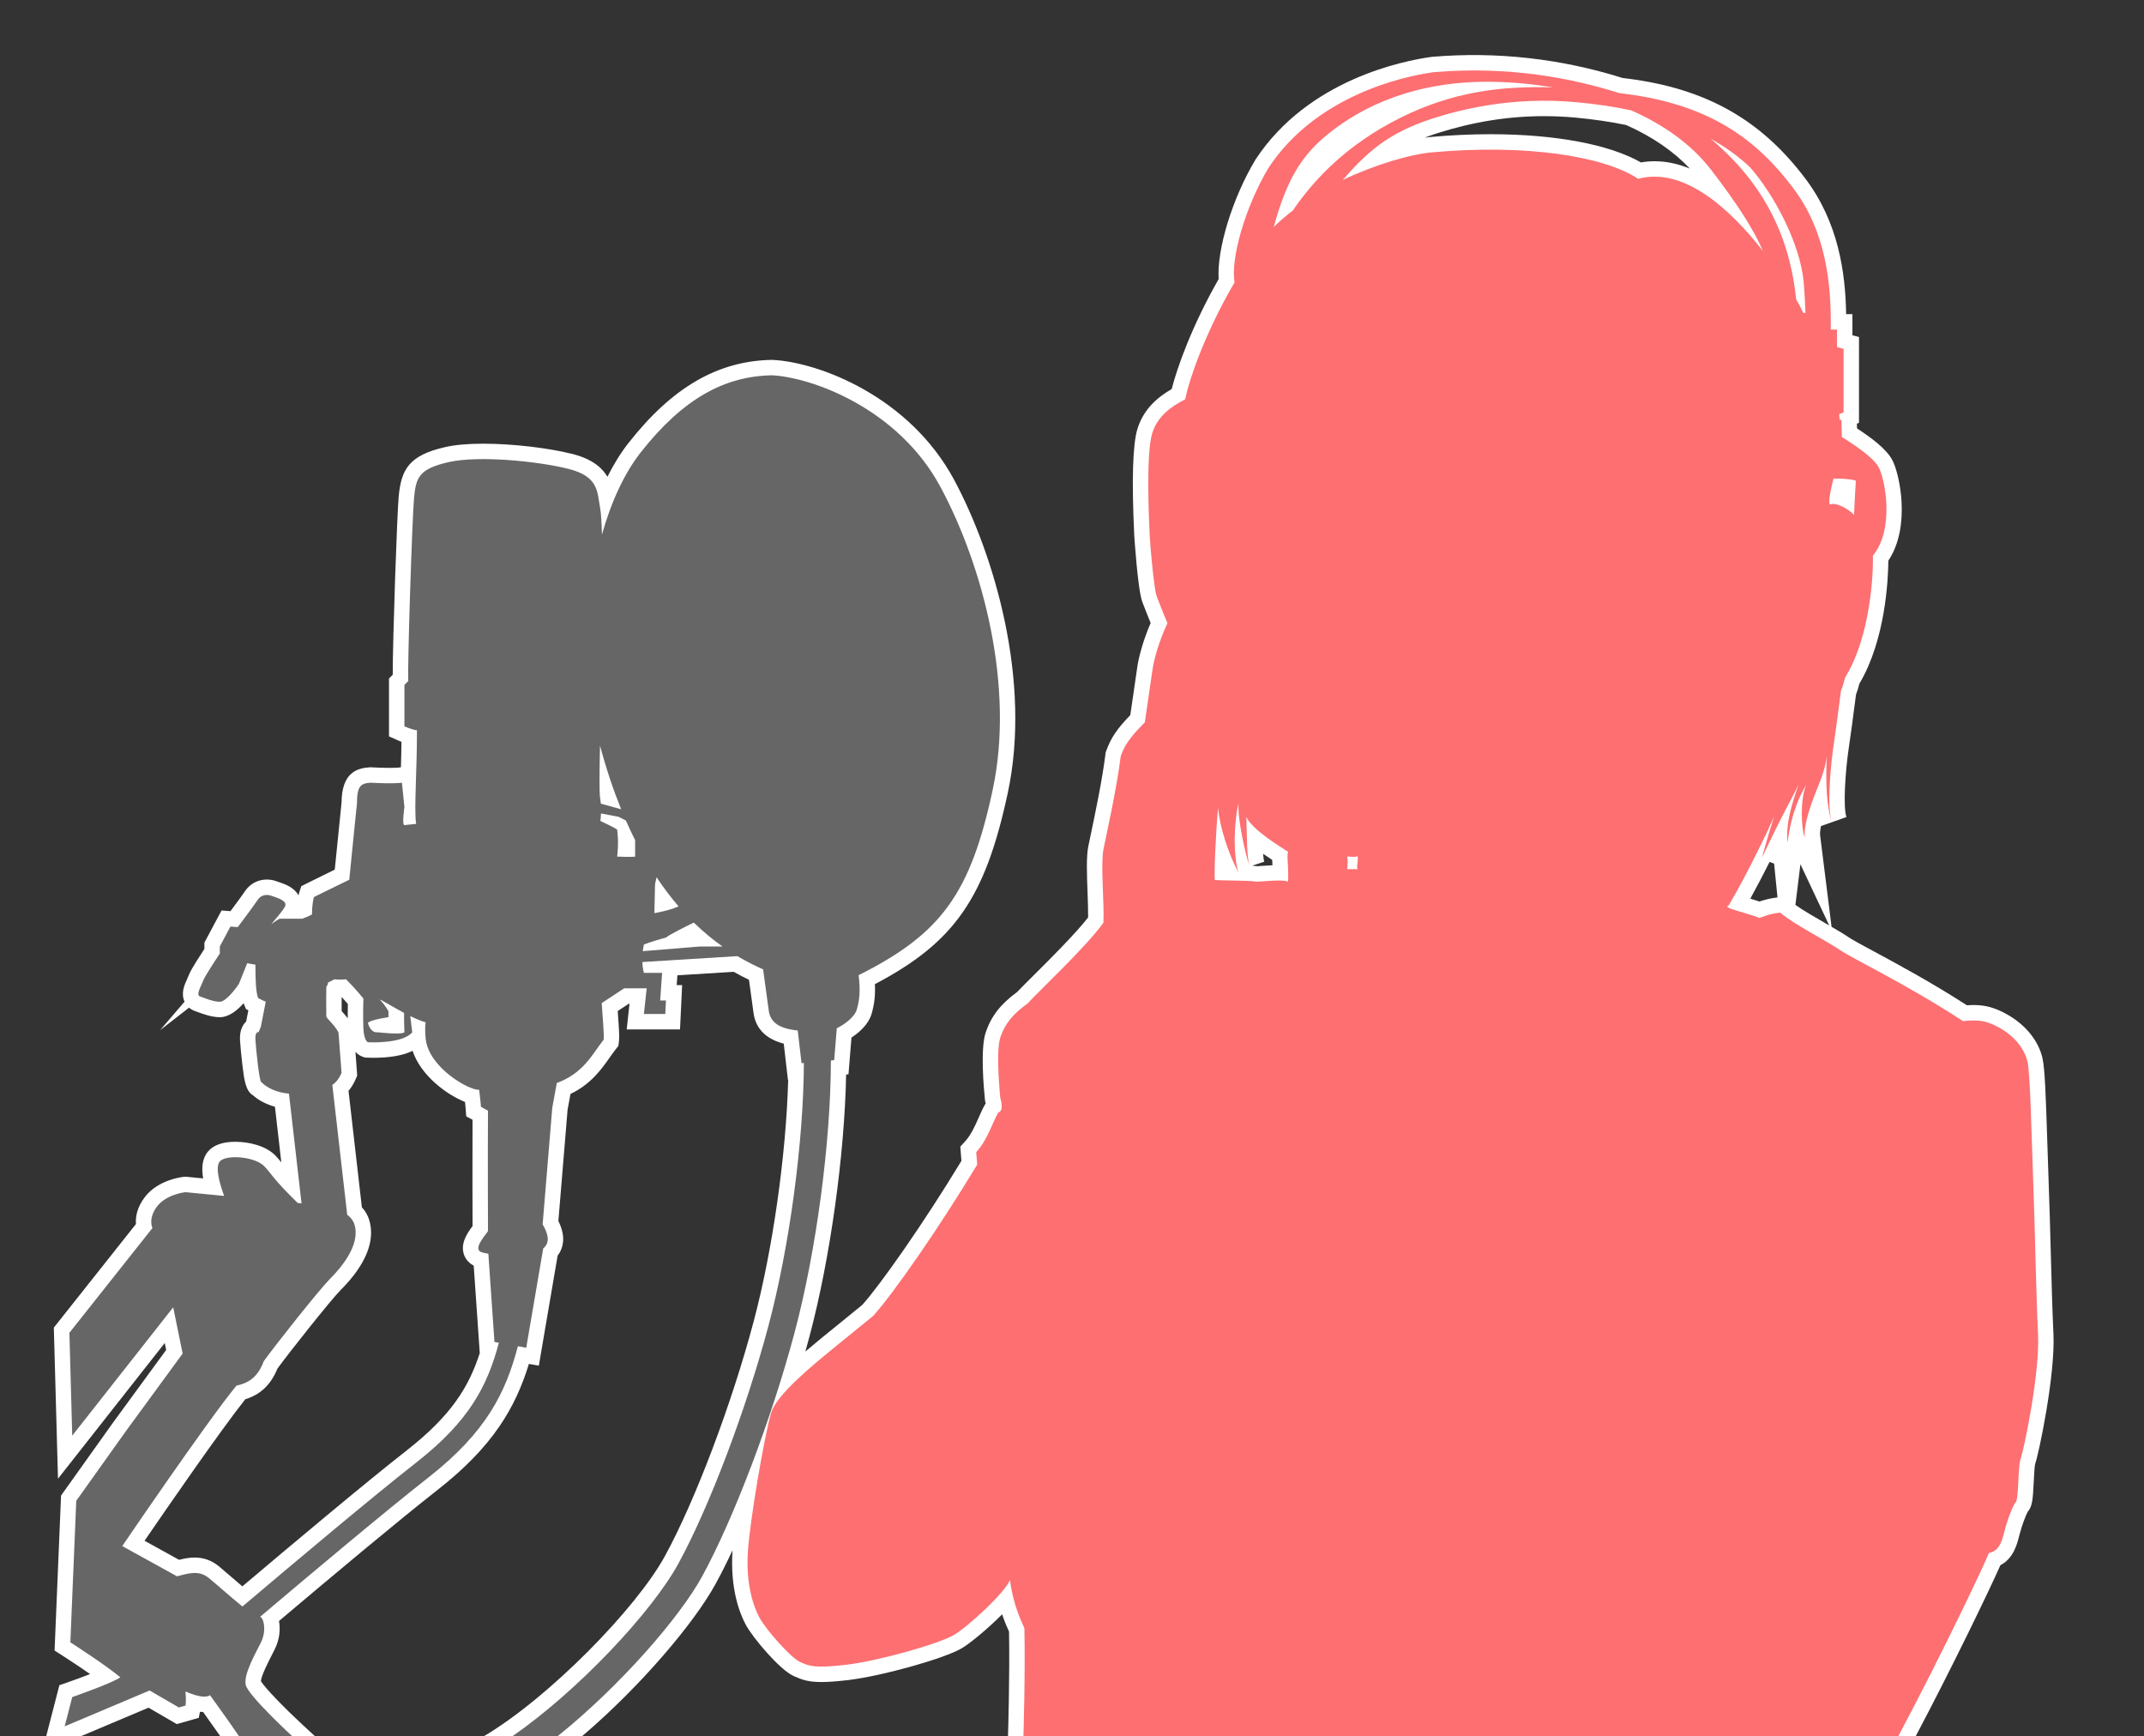<?xml version="1.0" encoding="utf-8"?>
<!-- Generator: Adobe Illustrator 16.0.4, SVG Export Plug-In . SVG Version: 6.00 Build 0)  -->
<!DOCTYPE svg PUBLIC "-//W3C//DTD SVG 1.1//EN" "http://www.w3.org/Graphics/SVG/1.1/DTD/svg11.dtd">
<svg version="1.1" id="レイヤー_1" xmlns="http://www.w3.org/2000/svg" xmlns:xlink="http://www.w3.org/1999/xlink" x="0px"
	 y="0px" width="556.28px" height="450.391px" viewBox="0 0 556.28 450.391" enable-background="new 0 0 556.28 450.391"
	 xml:space="preserve">
<rect x="0" y="0" width="556.28" height="450.391" fill="#333333" stroke="none"/>
<g>
	<g>
		<g>
			<path fill="none" d="M90.217,264.176c-0.01-1.387,0.01-2.74,0.032-3.727c-0.417-0.489-0.965-1.114-1.611-1.815
				c-0.005,1.187-0.003,2.414,0.008,3.674C89.098,262.799,89.658,263.423,90.217,264.176z"/>
			<path fill="none" d="M326.181,224.717c0.424-0.017,1.033-0.06,1.626-0.102c0.742-0.053,1.545-0.109,2.35-0.146
				c-0.01-0.182-0.021-0.357-0.03-0.527c-0.019-0.301-0.035-0.59-0.049-0.87c-0.787-0.51-1.58-1.035-2.361-1.575
				c0.076,0.884,0.176,1.609,0.311,2.042l-3.038,1.02c0.004,0.012,0.008,0.025,0.011,0.037
				C325.458,224.627,325.846,224.667,326.181,224.717z"/>
			<path fill="none" d="M261.805,423.275c-0.416-0.906-1.099-2.4-1.795-4.48c-3.768,3.803-8.293,7.504-10.412,8.775
				c-4.475,2.686-20.792,7.258-29.591,8.293c-2.857,0.336-5.1,0.499-6.856,0.499c-3.468,0-5.086-0.604-6.993-1.458l-0.243-0.109
				c-3.642-1.617-10.638-9.99-12.397-13.258c-1.562-2.9-4.089-9.244-3.47-19.146c0.004-0.064,0.01-0.137,0.015-0.203
				c-1.483,3.156-2.947,6.074-4.363,8.666c-5.516,10.1-19.349,26.505-34.643,39.536h110.481l0.004-0.125
				C261.546,450.11,262.014,434.938,261.805,423.275z"/>
			<path fill="none" d="M461.187,232.817l-0.878-8.779l-1.178-0.426c-1.508,3.006-3.231,6.327-4.993,9.517
				c0.768,0.231,1.565,0.478,2.361,0.748C457.655,233.485,459.327,233.019,461.187,232.817z"/>
			<path fill="none" d="M474.606,240.084l-7.472-15.879l-1.299,10.551c2.044,1.451,5.246,3.297,7.923,4.839
				C474.046,239.761,474.329,239.924,474.606,240.084z"/>
			<path fill="none" d="M386.706,34.818c16.807,0,30.873,2.653,39.05,7.32c1.165-0.205,2.35-0.308,3.538-0.308
				c3,0,6.053,0.638,9.149,1.908c-4.208-4.495-9.749-8.289-16.526-11.309c-4.097-0.845-8.521-1.49-13.157-1.92
				c-2.677-0.248-5.397-0.374-8.086-0.374c-9.285,0-18.354,1.442-27.724,4.409c-1.169,0.375-2.268,0.765-3.307,1.169
				c0.411-0.056,0.811-0.103,1.199-0.142C376.236,35.071,381.563,34.818,386.706,34.818z"/>
			<path fill="none" d="M51.882,444.077l-0.315,1.572l-5.695,1.627l-7.335-4.26l-17.463,7.373h36.058
				c-1.685-2.414-3.313-4.695-4.426-6.246C52.433,444.134,52.158,444.11,51.882,444.077z"/>
			<path fill="none" d="M172.533,403.664c7.853-14.379,17.321-39.416,23.023-60.884c4.929-18.555,8.406-43.108,8.947-62.626
				l-0.061,0.006l-1.091-9.412c-4.467-1.164-7.079-3.691-7.779-7.541l-0.026-0.166c-0.622-4.474-0.997-7.22-1.217-8.858
				c-1.158-0.558-2.505-1.245-3.964-2.07l-14.61,0.907c-0.034,0.494-0.1,1.45-0.176,2.536h1.405l-0.547,11.5h-13.831l0.725-6.667
				h-0.17c-0.622,0.411-1.559,1.027-2.888,1.898c0.013,0.18,0.026,0.362,0.04,0.546c0.313,4.306,0.434,6.313,0.271,7.455
				l-0.153,1.072l-0.672,0.848c-0.508,0.641-1.021,1.367-1.563,2.136c-2.197,3.114-4.871,6.902-10.18,9.456l-0.754,4.116
				l-2.384,28.843c0.753,1.517,1.626,3.93,1.074,6.233c-0.152,0.778-0.502,1.759-1.269,2.745l-4.88,28.561l-2.573-0.468
				c-3.476,11.313-9.33,21.445-23.683,32.679c-9.954,7.789-27.429,22.418-41.159,34.02c0.371,2.027,0.222,4.689-1.098,7.328
				c-0.222,0.443-0.46,0.91-0.708,1.395c-0.915,1.787-2.764,5.4-2.894,6.885c1.152,1.87,6.365,7.21,10.814,11.313l3.189,2.939
				h43.911C142.568,440.319,165.125,417.23,172.533,403.664z"/>
			<path fill="none" d="M50.502,404.066c2.332,0,4.443,0.76,6.275,2.258c0.651,0.533,1.667,1.41,2.854,2.436
				c0.992,0.857,2.12,1.834,3.246,2.787c12.286-10.389,31.917-26.871,42.656-35.275c11.451-8.961,16.068-16.344,18.947-25.23
				l-1.57-22.709c-1.227-0.625-2.134-1.655-2.552-2.932c-0.937-2.863,0.877-5.492,2.25-7.319c-0.014-4.238-0.051-17.76-0.008-27.58
				l-1.635-0.896l-0.165-2.162c0-0.01-0.044-0.573-0.143-1.564c-4.837-1.922-11.514-6.921-13.601-13.262
				c-2.455,1.198-5.872,1.803-10.218,1.803c-0.982,0-1.604-0.036-1.604-0.036l-0.531-0.03l-0.514-0.169
				c-0.561-0.188-1.289-0.562-1.965-1.312c0.103,1.37,0.229,3.073,0.382,5.19l0.07,0.97l-0.382,0.894
				c-0.503,1.175-1.122,2.194-1.868,3.073l3.463,30.204c0.869,0.946,1.496,2.014,1.871,3.19c1.72,5.407-0.821,11.714-7.349,18.243
				c-2.419,2.419-12.927,15.635-16.43,20.41c-1.697,4.171-4.379,6.736-8.348,7.963c-6.504,8.192-20.45,28.417-26.127,36.706
				c4.451,2.451,7.388,4.074,8.962,4.947C47.705,404.352,49.062,404.066,50.502,404.066z"/>
			<path fill="#FFFFFF" d="M38.538,443.017l7.335,4.26l5.695-1.627l0.315-1.572c0.275,0.033,0.551,0.057,0.824,0.066
				c1.113,1.551,2.741,3.832,4.426,6.246h24.559l-3.189-2.939c-4.45-4.104-9.663-9.443-10.814-11.313
				c0.13-1.484,1.979-5.098,2.894-6.885c0.247-0.484,0.486-0.951,0.708-1.395c1.32-2.639,1.468-5.301,1.098-7.328
				c13.729-11.602,31.205-26.23,41.159-34.02c14.354-11.234,20.208-21.366,23.683-32.679l2.573,0.468l4.88-28.561
				c0.767-0.986,1.116-1.966,1.269-2.745c0.552-2.303-0.321-4.716-1.074-6.233l2.384-28.843l0.754-4.116
				c5.31-2.554,7.983-6.342,10.18-9.456c0.542-0.769,1.055-1.495,1.563-2.136l0.672-0.848l0.153-1.072
				c0.163-1.142,0.042-3.148-0.271-7.455c-0.014-0.184-0.027-0.366-0.04-0.546c1.33-0.871,2.266-1.488,2.888-1.898h0.17
				l-0.725,6.667h13.831l0.547-11.5h-1.405c0.076-1.086,0.142-2.042,0.176-2.536l14.61-0.907c1.458,0.825,2.806,1.512,3.964,2.07
				c0.221,1.638,0.596,4.384,1.217,8.858l0.026,0.166c0.7,3.85,3.312,6.377,7.779,7.541l1.091,9.412l0.061-0.006
				c-0.542,19.518-4.019,44.071-8.947,62.626c-5.703,21.468-15.17,46.505-23.023,60.884c-7.409,13.566-29.965,36.655-46.931,46.726
				h25.454c15.293-13.031,29.126-29.437,34.643-39.536c1.416-2.592,2.88-5.51,4.363-8.666c-0.004,0.066-0.011,0.139-0.015,0.203
				c-0.619,9.902,1.909,16.246,3.47,19.146c1.76,3.268,8.755,11.641,12.397,13.258l0.243,0.109c1.907,0.854,3.525,1.458,6.993,1.458
				c1.756,0,3.999-0.163,6.856-0.499c8.8-1.035,25.117-5.607,29.591-8.293c2.119-1.271,6.645-4.973,10.412-8.775
				c0.696,2.08,1.379,3.574,1.795,4.48c0.209,11.662-0.259,26.835-0.264,26.989l-0.004,0.125h235.531
				c9.231-17.438,18.988-37.626,21.957-44.335c3.411-1.76,4.35-5.518,4.895-7.695c0.66-2.641,1.752-5.393,2.174-6.133
				c1.257-1.443,1.354-3.375,1.574-7.713c0.077-1.541,0.208-4.117,0.366-4.719c0.91-2.426,5.274-23.103,4.75-33.85
				c-0.278-5.715-0.479-13.15-0.691-21.021c-0.165-6.144-0.337-12.496-0.557-18.432c-0.123-3.33-0.231-6.721-0.335-9.987
				c-0.391-12.253-0.643-19.318-1.265-22.014c-1.04-4.506-4.388-8.638-9.187-11.337c-3.018-1.697-5.587-2.422-8.591-2.422
				c-0.62,0-1.218,0.029-1.821,0.069c-9.146-5.91-18.095-10.727-24.098-13.958c-3.066-1.65-5.714-3.076-6.675-3.741
				c-1.082-0.75-2.591-1.646-4.349-2.664l-2.959-23.668c-0.073-0.589,0.001-1.415,0.222-2.472l6.593-2.332
				c-0.867-2.521-0.352-11.526,0.673-18.356c0.551-3.674,1.027-7.357,1.448-10.606c0.129-0.997,0.252-1.943,0.368-2.823
				c0.324-0.83,0.615-1.761,0.881-2.82c6.76-11.396,7.466-26.963,7.511-31.913c5.946-8.867,2.886-22.781,0.963-26.215
				c-1.626-2.907-5.405-5.671-9.091-8.095l-0.032-1.231l0.542-0.216V87.43l-1.705-0.455v-5.472h-1.629
				c-0.189-10.802-1.993-23.75-10.538-35.109c-11.554-15.358-25.771-23.375-46.095-25.994l-1.389-0.171
				c-16.012-5.038-32.721-6.899-49.361-5.491l-0.206,0.023c-7.256,0.996-31.992,5.857-45.632,26.599l-0.088,0.14
				c-5.966,9.942-10.005,23.279-9.498,30.894c-7.023,12.317-10.777,23.012-12.188,28.542c-3.337,1.91-7.213,4.965-8.868,10.262
				c-1.248,3.992-1.532,13.317-0.845,27.718c0.006,0.137,0.921,14.312,2.115,17.295c0.094,0.233,0.23,0.589,0.402,1.033
				c0.415,1.073,1.042,2.692,1.735,4.378c-2.004,4.64-3.114,8.977-3.468,11.454c-0.39,2.731-1.39,9.575-1.809,12.441
				c-3.46,3.572-5.034,5.938-6.24,9.257l-0.157,0.431l-0.055,0.455c-0.791,6.526-2.77,15.923-3.833,20.972
				c-0.261,1.24-0.476,2.26-0.618,2.975c-0.534,2.668-0.368,7.157-0.192,11.91c0.085,2.304,0.172,4.672,0.152,6.49
				c-3.334,4.277-9.731,10.642-14.07,14.958c-1.774,1.766-3.327,3.311-4.368,4.407c-4.297,3.136-6.741,6.295-8.145,10.505
				c-1.413,4.241-0.498,14.413-0.184,17.43l0.049,0.466l0.154,0.442c0,0,0.001,0.001,0.001,0.002l-0.245,0.424
				c-0.568,0.985-1.061,2.101-1.58,3.281c-0.937,2.124-1.998,4.532-3.59,6.257l-1.183,1.281l0.286,3.709
				c-10.119,16.668-21.04,32.121-25.688,37.326c-1.913,1.578-3.873,3.162-5.817,4.734c-3.178,2.569-6.221,5.032-8.985,7.391
				c0.376-1.34,0.741-2.671,1.09-3.987c5.362-20.186,9.074-46.934,9.488-67.867l0.608-0.056l0.777-9.532
				c2.228-1.458,4.445-3.586,5.18-6.035c0.756-2.521,1.042-4.921,0.894-7.827c20.753-10.905,28.646-22.466,34.463-49.527
				c6.275-29.192-3.564-62.039-13.896-81.295c-11.572-21.566-35.041-30.538-47.115-31.127l-0.139-0.007l-0.138,0.003
				c-13.98,0.285-25.766,7.131-37.091,21.544c-1.986,2.527-3.822,5.477-5.475,8.778c-1.416-2.398-4.038-4.65-9.174-5.934
				c-6.325-1.582-15.593-2.644-23.062-2.644c-3.952,0-7.254,0.293-9.814,0.871c-9.464,2.137-11.445,5.824-12.108,12.78
				c-0.429,4.501-1.564,37.37-1.55,46.291l-0.97,0.97v15.015l2.375,1.056c0.267,0.119,0.556,0.242,0.859,0.363
				c-0.027,2.312-0.081,4.515-0.141,6.591l-0.362,0.066c-0.007,0.001-0.728,0.098-2.608,0.098c-1.335,0-2.924-0.048-4.722-0.143
				l-0.238-0.012l-0.238,0.016c-3.336,0.223-7.162,1.464-7.232,9.107c-0.125,1.208-0.813,7.853-1.761,17.426
				c-3.763,1.831-7.156,3.528-7.196,3.548l-1.481,0.741l-0.524,1.571c-0.037,0.112-0.122,0.383-0.22,0.813
				c-1.174-2.125-3.562-2.931-5.189-3.479c-0.172-0.058-0.332-0.111-0.471-0.162c-0.836-0.304-1.696-0.458-2.555-0.458
				c-2.28,0-4.389,1.121-5.64,2.999c-0.479,0.719-1.871,2.647-3.778,5.202l-2.321-0.171l-4.448,8.33v1.635
				c-3.4,5.203-3.763,6.111-3.964,6.613c-0.139,0.346-0.298,0.697-0.452,1.039c-0.801,1.78-1.71,3.798-0.759,5.969
				c0.009,0.021,0.019,0.042,0.029,0.063l-6.341,7.396l7.505-5.837c0.455,0.394,0.993,0.699,1.592,0.899
				c0.193,0.064,0.426,0.151,0.686,0.248c1.43,0.53,3.592,1.332,5.704,1.332c2.396,0,4.597-1.84,6.169-3.628
				c0.024,0.063,0.048,0.125,0.074,0.187l0.544,1.32l0.615,0.331l-0.572,2.911c-0.056,0.054-0.111,0.109-0.166,0.166
				c-1.584,1.669-1.461,4.007-1.421,4.775c0.071,1.352,0.354,4.254,0.643,6.609c0.431,3.503,0.792,6.438,2.707,7.593
				c1.028,0.903,2.883,2.192,5.707,2.963l1.655,14.438c-0.388-0.48-0.812-0.99-1.345-1.575c-2.528-2.78-7.126-3.771-10.585-3.771
				c-3.286,0-5.668,0.846-7.079,2.513c-1.54,1.82-1.732,4.279-1.271,6.99c-1.857-0.18-3.335-0.325-4.192-0.41l-0.398-0.04
				l-0.398,0.04c-0.677,0.068-6.713,0.79-10.117,5.214c-2.081,2.705-2.464,5.217-2.336,7.034l-21.302,26.868l1.079,39.197
				l27.698-35.206l0.369,1.806l-13.674,18.689l-13.6,19.085l-1.681,40.211l1.939,1.238c0.056,0.035,3.675,2.352,7.285,4.857
				c-1.895,0.736-4.019,1.52-5.958,2.194l-2.021,0.705l-3.405,13.193h9.073L38.538,443.017z M467.135,224.206l7.472,15.879
				c-0.277-0.16-0.561-0.323-0.848-0.489c-2.677-1.542-5.879-3.388-7.923-4.839L467.135,224.206z M459.131,223.612l1.178,0.426
				l0.878,8.779c-1.859,0.201-3.531,0.667-4.688,1.06c-0.796-0.27-1.594-0.517-2.361-0.748
				C455.899,229.939,457.623,226.619,459.131,223.612z M372.95,34.544c9.37-2.967,18.438-4.409,27.724-4.409
				c2.688,0,5.409,0.126,8.086,0.374c4.637,0.43,9.061,1.075,13.157,1.92c6.777,3.02,12.318,6.814,16.526,11.309
				c-3.097-1.27-6.149-1.908-9.149-1.908c-1.188,0-2.373,0.103-3.538,0.308c-8.177-4.667-22.243-7.32-39.05-7.32
				c-5.143,0-10.47,0.252-15.863,0.753c-0.389,0.039-0.788,0.086-1.199,0.142C370.683,35.309,371.781,34.919,372.95,34.544z
				 M328.026,223.538c-0.135-0.433-0.234-1.159-0.311-2.042c0.781,0.54,1.574,1.065,2.361,1.575c0.014,0.28,0.03,0.569,0.049,0.87
				c0.01,0.17,0.021,0.345,0.03,0.527c-0.805,0.037-1.607,0.094-2.35,0.146c-0.593,0.042-1.202,0.085-1.626,0.102
				c-0.335-0.049-0.723-0.089-1.182-0.122c-0.003-0.012-0.007-0.025-0.011-0.037L328.026,223.538z M88.638,258.634
				c0.646,0.701,1.194,1.327,1.611,1.815c-0.022,0.987-0.042,2.34-0.032,3.727c-0.559-0.753-1.12-1.377-1.571-1.868
				C88.635,261.047,88.633,259.82,88.638,258.634z M63.634,363.009c3.969-1.227,6.651-3.792,8.348-7.963
				c3.503-4.774,14.011-17.99,16.43-20.41c6.527-6.529,9.069-12.836,7.349-18.243c-0.375-1.176-1.002-2.245-1.871-3.19
				l-3.463-30.204c0.746-0.879,1.364-1.897,1.868-3.073l0.382-0.894l-0.07-0.97c-0.153-2.117-0.279-3.82-0.382-5.19
				c0.676,0.75,1.404,1.125,1.965,1.312l0.514,0.169l0.531,0.03c0,0,0.622,0.036,1.604,0.036c4.346,0,7.763-0.605,10.218-1.803
				c2.087,6.341,8.763,11.34,13.601,13.262c0.099,0.991,0.143,1.554,0.143,1.564l0.165,2.162l1.635,0.896
				c-0.043,9.819-0.006,23.341,0.008,27.58c-1.373,1.828-3.187,4.457-2.25,7.319c0.417,1.277,1.325,2.307,2.552,2.932l1.57,22.709
				c-2.878,8.886-7.496,16.269-18.947,25.23c-10.739,8.404-30.37,24.887-42.656,35.275c-1.125-0.953-2.254-1.93-3.246-2.787
				c-1.188-1.025-2.204-1.902-2.854-2.436c-1.832-1.498-3.943-2.258-6.275-2.258c-1.44,0-2.798,0.285-4.034,0.596
				c-1.574-0.873-4.511-2.496-8.962-4.947C43.184,391.426,57.13,371.201,63.634,363.009z"/>
		</g>
		<path fill="#FD6F71" d="M528.789,346.14c-0.5-10.25-0.75-26-1.25-39.5s-0.75-28-1.5-31.25s-3.25-6.5-7.25-8.75s-6.25-2-9.5-1.75
			c-14.5-9.5-28.75-16.25-32-18.5s-12.125-6.75-15.375-9.625c-2.875,0.25-5.375,1.375-5.375,1.375c-4.25-1.625-9.875-2.625-8-3.25
			c5.379-9.188,10.955-21.082,11.782-23.088c-1.827,5.636-3.157,10.713-3.157,10.713c5.5-11.75,8.125-16,9.5-19
			c-1.75,5-3.375,10.125-2.875,15.125c1-8.125,3.625-13.125,4.875-15c-1.625,3.375-1.375,11.5-0.375,13.625
			c-0.5-4,2.75-11.5,3.625-13.75c0.69-1.776,1.683-4.263,2.074-7.378c-0.375,6.856-0.03,13.469,1.301,17.128
			c-1.375-4-0.25-15.25,0.5-20.25s1.375-10.125,1.875-13.875c0.401-0.925,0.742-2.049,1.035-3.32
			c6.649-10.749,7.343-26.875,7.25-31.68c5.753-7.046,3.066-20.114,1.477-22.955s-7.273-6.363-9.546-7.841l-0.113-4.432h-0.455
			l-0.113-1.478l1.137-0.455V90.503l-1.705-0.455v-4.545h-1.624c0.165-12.015-1.234-25.399-9.739-36.705
			c-9.318-12.386-21.363-21.591-43.409-24.432c-0.584-0.075-1.152-0.141-1.729-0.212c-12.041-3.827-28.516-7.095-48.172-5.431
			c-8.5,1.167-30.668,6.333-42.834,24.833c-5.914,9.856-9.894,23.435-8.807,29.695c-7.938,13.634-11.802,25.459-12.776,30.138
			c-0.015,0.069-0.031,0.144-0.047,0.213c-3.743,1.885-7.183,4.456-8.536,8.786c-1.667,5.334-0.834,22.834-0.667,26.334
			s1.167,14.333,1.834,16c0.396,0.991,1.56,4.103,2.787,6.955c-2.249,4.759-3.513,9.453-3.871,11.962c-0.5,3.5-2,13.75-2,13.75
			c-4,4-5.25,6-6.25,8.75c-1,8.25-3.75,20.5-4.5,24.25s0.25,14,0,19c-4.5,6.25-16.25,17.25-19.75,21c-3.5,2.5-5.75,5-7,8.75
			s0,15.75,0,15.75s1.139,3.25-0.556,3.75c-1.444,2.5-2.694,7-5.694,10.25c0.25,3.25,0.25,3.25,0.25,3.25
			c-10.25,17-22,33.75-27,39.25c-11.5,9.5-24.75,19.25-26.5,25.25c-1.75,6-5.5,28-6,36s1.25,13.75,3,17s8.25,10.5,10.5,11.5
			s3.5,1.75,12,0.75s24.25-5.5,28-7.75s13.25-11,14.5-14.25c1,7.25,3.25,11.25,3.75,12.5c0.25,12-0.25,27.999-0.25,27.999
			c48.75,0,227,0,227,0c12-22.499,23.25-46.499,23.5-47.499c2.5-0.5,3.25-2.5,4-5.5s2.25-7,3-7.75s0.5-9.25,1.25-11.25
			S529.289,356.39,528.789,346.14z M481.517,124.708c-0.341,5.341-0.455,8.864-0.455,8.864c-1.638-1.708-4.804-3.295-6.038-2.727
			s0.697-6.705,0.697-6.705C479.471,124.14,480.948,124.48,481.517,124.708z M467.991,73.333c0.238,2.809,0.377,5.466,0.456,7.853
			h-0.567c-0.561-1.21-1.132-2.326-1.716-3.295c-0.039-0.065-0.083-0.136-0.123-0.202c-1.317-12.439-5.772-27.974-22.211-41.705
			c3.686,2.046,7.111,4.469,10.187,7.361C460.267,50.39,467.137,63.273,467.991,73.333z M344.622,34.723
			c8.667-7,22.5-13.833,42.667-13.5c5.043,0.083,10.335,0.552,15.631,1.457c-13.863-0.47-26.393,1.323-39.472,7.823
			c-14.366,7.14-22.857,16.544-27.987,24.08c-1.715,1.333-3.39,2.761-4.992,4.314C333.787,46.954,337.419,40.541,344.622,34.723z
			 M334.206,228.724c-1.583-0.666-6.5,0-8.334,0c-1.417-0.333-7.999-0.25-10.666-0.417c-0.25-1.25,0.25-12.5,0.833-18.75
			c0.416,4.833,2.584,11.833,5.334,16.833c-1.666-4.75-1-14.583,0-18.083c-0.416,3.583,1.75,13.417,2.833,16.417
			c-0.75-2.416-0.667-8.084-0.833-12.75c1.75,3.5,8.833,7.666,10.833,9C333.789,222.141,334.373,224.224,334.206,228.724z
			 M352.289,225.474c-1.083,0-2.75,0-2.75,0c0.25-2.167,0.083-2.418,0-3.334c2,0.334,2.75,0,2.75,0
			C352.372,223.974,351.872,225.058,352.289,225.474z M425.039,46.39c-9.001-5.977-29.548-9.089-53.798-6.839
			c-5.455,0.545-14.368,3.109-22.853,7.132c6.163-7.021,11.591-12.172,23.354-15.953c6.818-2.159,20.226-5.795,37.386-4.204
			c4.772,0.442,9.469,1.116,14.018,2.073c8.254,3.619,15.593,8.681,20.81,15.452c7.026,9.119,11.145,15.689,13.464,21.076
			C448.819,54.126,436.869,43.212,425.039,46.39z"/>
	</g>
	<path fill="#666666" d="M244.043,126.382c-11.009-20.517-33.526-28.522-43.785-29.023c-12.26,0.25-23.019,6.005-34.028,20.017
		c-4.071,5.181-7.591,12.522-10.049,21.305c-0.09-3.173-0.235-5.621-0.459-6.794c-0.797-4.178-0.25-8.256-8.257-10.258
		s-23.269-3.503-31.025-1.751s-8.506,4.004-9.007,9.258s-1.752,44.535-1.501,47.538c-1,1-1,1-1,1v10.759
		c0,0,2.251,1.001,3.252,1.001c0,11.009-0.75,20.017-0.25,24.02c0.012,0.099,0.031,0.188,0.045,0.283
		c-1.088,0.097-2.146,0.204-3.047,0.321c-0.69,0,0-4.667,0-4.667l-0.643-6.333c0,0-1.833,0.333-8.167,0
		c-2.5,0.167-3.5,0.833-3.5,5.333c0,0-0.833,8-2,19.833c-4.5,2.166-9.167,4.501-9.167,4.501s-0.5,1.5-0.5,4.5
		c-0.8,0.444-1.781,0.838-2.531,1.111h-5.861c-0.618,0.325-1.383,0.802-2.163,1.408c1.526-1.78,3.06-3.635,3.516-4.479
		c0.878-1.625-2.128-2.375-3.503-2.875s-2.75-0.125-3.5,1c-0.689,1.034-2.756,3.868-5.22,7.133l-1.905-0.141l-2.75,5.15v1.829
		c-1.92,2.916-3.885,5.99-4.25,6.903c-0.75,1.875-2,3.875-0.875,4.25s3.375,1.375,5.125,1.375s4.75-4.25,5-4.75
		c0.122-0.244,1.053-2.674,2.103-5.252l2.135,0.375c0.003,3.574,0.084,7.158,0.703,8.661c1.512,0.814,1.978,0.931,1.978,0.931
		l-1.279,6.515l-0.582,1.423c0,0-0.942-0.376-0.82,1.95s1.053,11.167,1.518,10.935c0.479,0.574,2.703,2.646,7.18,3.033l3.264,28.468
		c0,0-0.362-0.034-0.992-0.095c-6.333-6.201-6.42-7.062-8.557-9.411c-2.448-2.692-10.081-3.221-11.651-1.365
		c-1.284,1.518-0.043,5.726,1.121,8.949c-4.482-0.431-8.398-0.81-10.036-0.974c0,0-4.896,0.49-7.345,3.673s-1.224,5.632-1.224,5.632
		l-21.545,27.176l0.735,26.688l26.197-33.298l2.448,11.997L32.7,371.226l-12.911,18.118l-1.535,36.725c0,0,8.814,5.633,12.976,9.061
		c-1.958,1.47-12.486,5.14-12.486,5.14l-1.959,7.59l22.035-9.303l7.59,4.406l1.714-0.488c0,0,0.245-1.225,0-3.674
		c0,0,4.652,2.205,6.366,0.98c0,0,3.917,5.387,7.51,10.609c0,0,1.794,0,13.791,0c0,0-11.507-10.609-12.041-13.303
		c-0.534-2.694,2.248-7.591,3.961-11.019c1.494-2.988,0.745-6.256-0.215-6.641c13.097-11.084,32.806-27.633,43.584-36.068
		c15.138-11.847,20.132-22.099,23.293-34.113l2.167,0.394l4.399-25.75h-0.016c0.585-0.482,1.01-1.057,1.117-1.75
		c0.5-1.75-1.25-4.5-1.25-4.5l2.5-30.25l1.178-6.43c7.009-2.57,9.25-7.572,12.155-11.236c0.167-1.166-0.333-6.667-0.5-9.5
		c4.333-2.833,5.833-3.834,5.833-3.834h5.833l-0.725,6.667h5.558l0.167-3.5c0,0-0.667,0-1.5,0c0.167-2.333,0.5-7.167,0.5-7.167
		h-4.725c0,0-0.328-1.057-0.402-2.812l24.661-1.531c2.53,1.499,4.805,2.592,6.683,3.437c0,0,0.25,2.001,1.502,11.009
		c0.641,3.525,4.052,4.482,7.475,4.848l0.983,8.477l0.61-0.057c-0.087,20.34-3.69,47.48-9.153,68.048
		c-5.775,21.742-15.389,47.146-23.378,61.775c-6.967,12.758-26.244,33.181-43.05,44.808h11.714
		c16.119-12.945,31.639-30.759,37.479-41.452c8.228-15.066,18.097-41.11,24-63.333c5.657-21.297,9.373-49.51,9.393-70.491
		l0.856-0.079l0.675-8.287c2.532-1.205,4.702-3.216,5.164-4.756c0.75-2.502,1-5.004,0.5-9.007
		c21.518-10.759,29.022-21.268,34.778-48.038C263.309,178.175,255.052,146.899,244.043,126.382z M100.789,263.89v-1.5
		c0,0-0.5-1.166-2.167-3c-0.106-0.319,2.851,1.605,6.217,3.386c-0.017,1.166-0.003,2.815,0.093,5.017c-0.857,0.735-6.976,0-6.976,0
		s-1.667,0.432-2.5-2.402C95.956,264.556,100.789,263.89,100.789,263.89z M107.999,379.422
		c-11.216,8.777-32.008,26.26-45.095,37.342c-3.105-2.502-7.042-6.021-8.659-7.344c-2.693-2.203-5.386-1.225-8.324-0.488
		c0,0-4.407-2.449-14.2-7.836c0,0,21.79-32.073,29.625-41.622c3.428-0.734,5.631-2.448,7.1-6.366
		c3.183-4.407,14.446-18.606,17.139-21.3s8.08-8.814,6.366-14.201c-0.317-0.995-0.986-1.808-1.864-2.471l-3.859-33.661
		c1.098-0.798,1.832-1.818,2.391-3.124c-0.698-9.655-0.814-10.559-0.814-10.559c-1.163-2.121-3.024-3.518-3.141-4.099
		c-0.042-3.186-0.028-5.764,0.002-7.69c0.238-0.298,0.402-0.662,0.458-1.113c0,0,0,0,1.667-0.833c0,0,1.5,0.167,3,0
		c2.667,2.667,4.5,5,4.5,5s-0.167,4.667,0,7.833s1.167,3.5,1.167,3.5s9,0.5,11.5-2.598l-0.507-4.195
		c1.397,0.683,2.792,1.279,4.007,1.627c0,0-0.333,1,0,4.333c0.821,7.388,11.178,13.316,13.877,13.173
		c0.329,2.737,0.456,4.41,0.456,4.41l1.823,1c-0.073,11.75,0,31.25,0,31.25c-0.823,1.25-4.083,4.75-1.578,5.5
		c0.443,0.133,1.024,0.258,1.673,0.373l1.582,22.877l1.148,0.209C126.463,359.481,121.852,368.58,107.999,379.422z M155.68,193.438
		c1.644,6.126,3.492,11.605,5.484,16.505l-5.272-1.453c-0.041-0.469-0.093-0.912-0.169-1.293
		C155.457,205.866,155.542,199.296,155.68,193.438z M164.789,222.224c0,0-0.833,0.166-4.667,0c0,0,0.5-3.5,0-7
		c-0.356-0.356-2.416-1.319-4.349-2.256c0.082-0.643,0.138-1.29,0.164-1.931l4.518,0.853l1.941,0.971
		c0.78,1.778,1.578,3.471,2.392,5.09V222.224z M169.956,229.39l0.396-1.811c1.883,2.83,3.799,5.34,5.715,7.56
		c-2.475,1.115-6.278,1.751-6.278,1.751L169.956,229.39z M181.623,245.547l-14.844,1.21c0.065-0.54,0.157-1.106,0.286-1.7
		c0,0,1.392-0.667,5.725-1.833c0.827-0.709,4.907-2.751,7.221-3.885c2.563,2.5,5.077,4.537,7.451,6.208H181.623z"/>
</g>
</svg>

